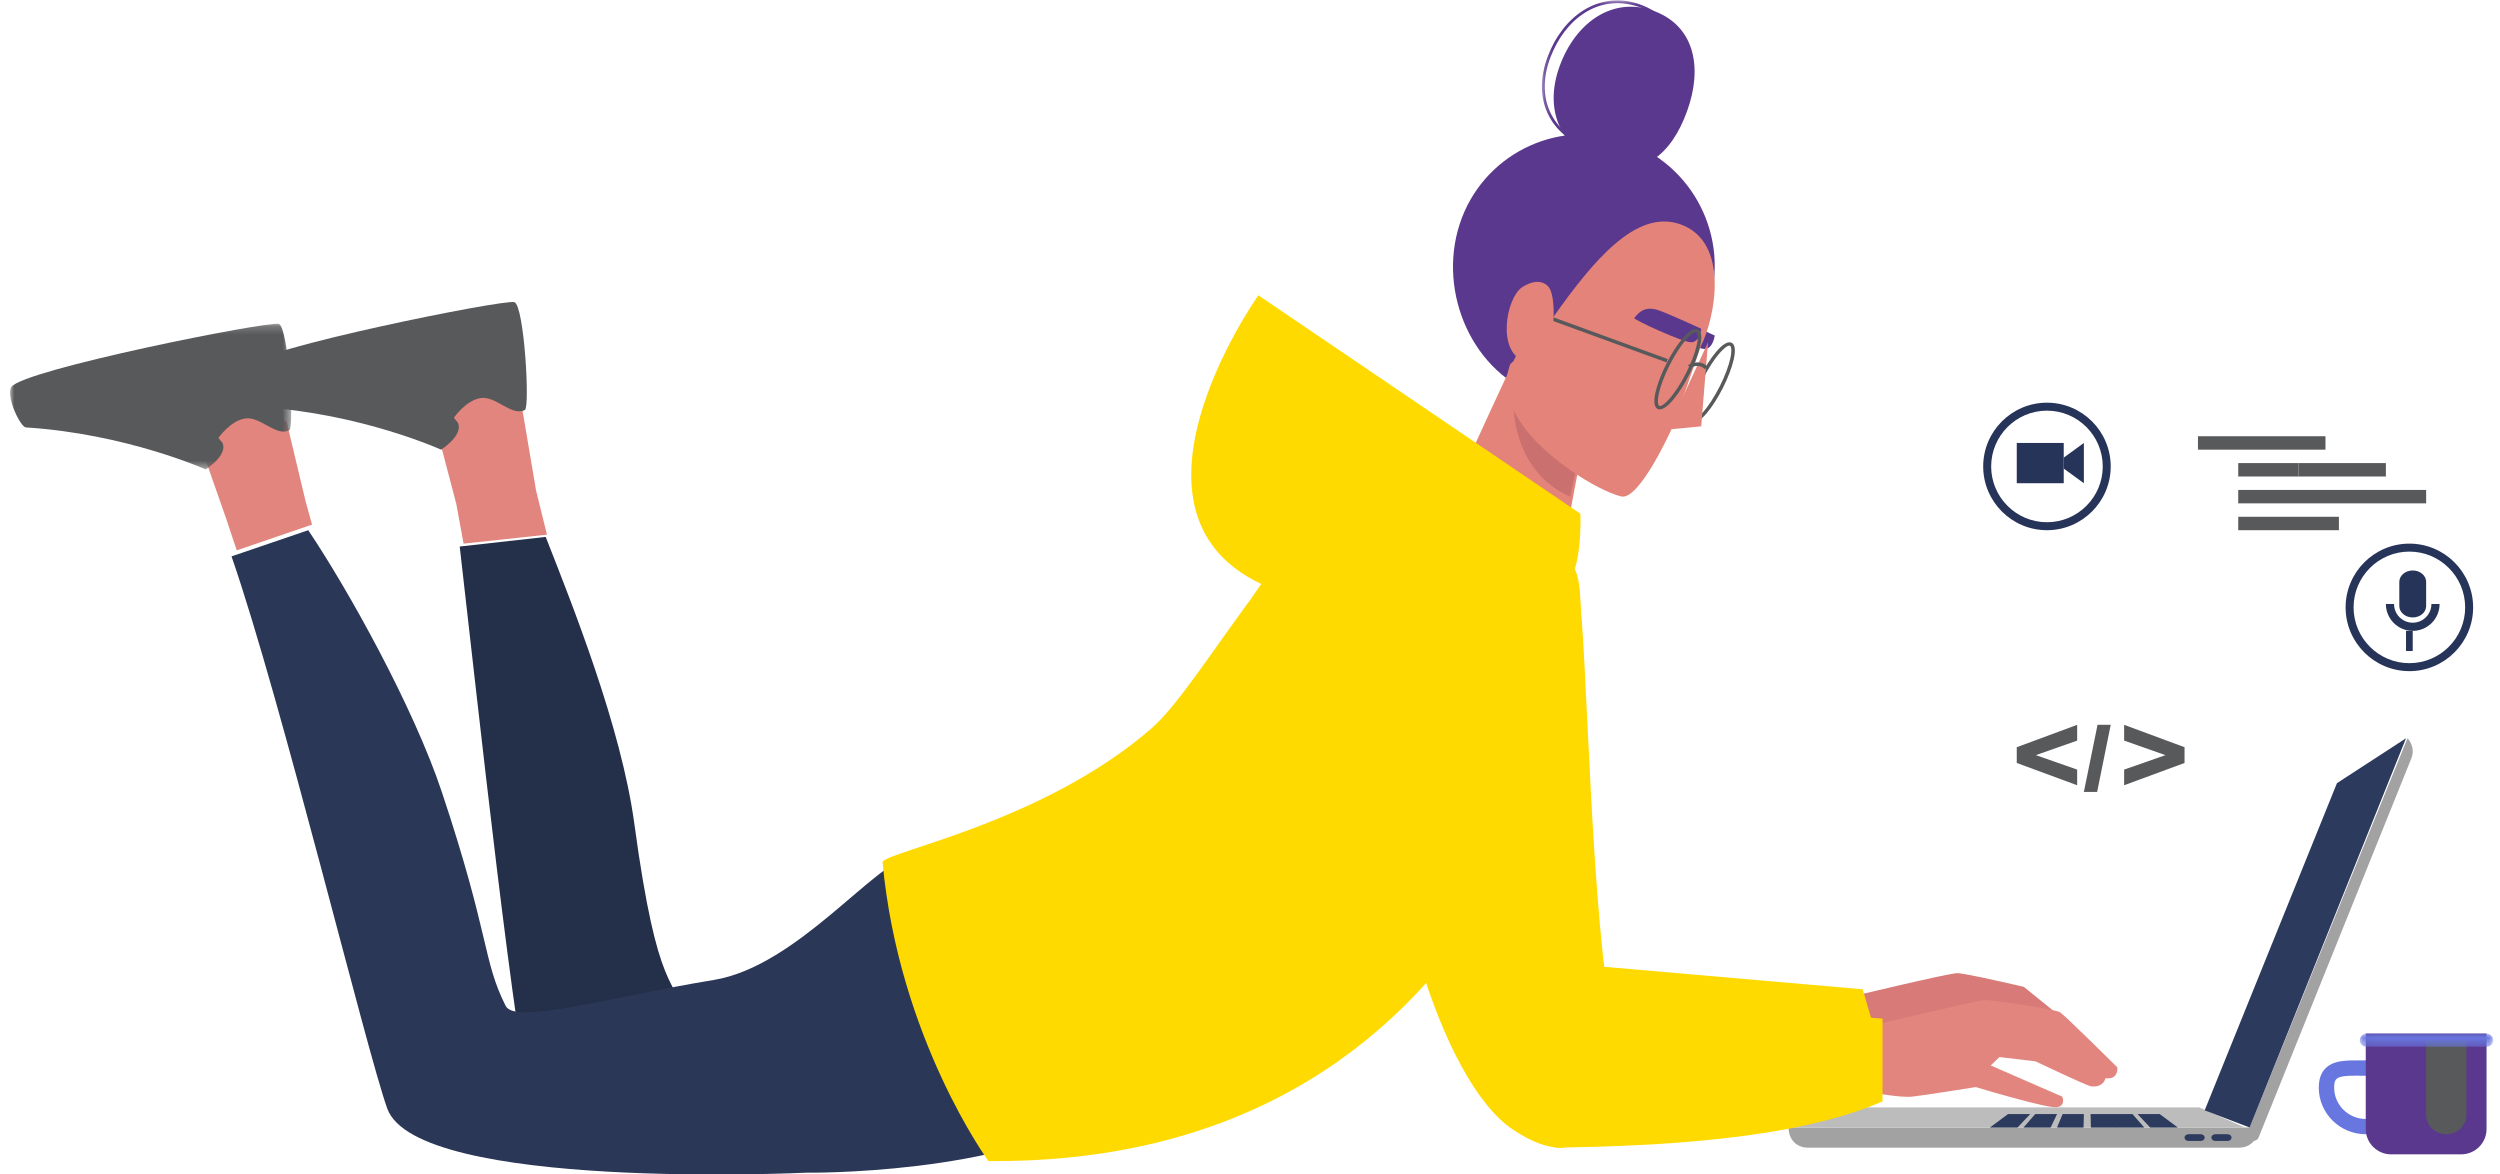 <?xml version="1.0" encoding="UTF-8"?>
<svg width="298px" height="140px" viewBox="0 0 298 140" version="1.1" xmlns="http://www.w3.org/2000/svg" xmlns:xlink="http://www.w3.org/1999/xlink">
    <title>Group 109</title>
    <defs>
        <polygon id="path-1" points="0.198 0.046 16.676 0.046 16.676 18.213 0.198 18.213"></polygon>
        <polygon id="path-3" points="0 0.19 33.512 0.19 33.512 17.554 0 17.554"></polygon>
        <polygon id="path-5" points="0.092 0.017 15.984 0.017 15.984 1.571 0.092 1.571"></polygon>
        <polygon id="path-7" points="0.397 140 296.397 140 296.397 0 0.397 0"></polygon>
    </defs>
    <g id="Page-1" stroke="none" stroke-width="1" fill="none" fill-rule="evenodd">
        <g id="1-Home" transform="translate(-409, -4041)">
            <g id="Group-109" transform="translate(409, 4041)">
                <path d="M220.397,118.86 C220.397,118.86 232.307,116 233.299,116 C234.292,116 241.239,117.634 241.239,117.634 L246.797,122.128 L222.184,125.6 L220.397,118.86 Z" id="Fill-1" fill="#D87A77"></path>
                <path d="M183.189,74.619 C184.22,81.586 187.471,102.441 190.291,115.161 L222.031,117.921 L224.397,126.004 C224.397,126.004 215.663,128.209 203.51,133.199 C197.572,135.638 191.988,134.23 183.695,130.174 C169.771,123.364 167.716,65.253 183.189,74.619" id="Fill-3" fill="#FFDA00"></path>
                <path d="M173.985,26.739 C171.338,34.929 175.555,44.602 183.744,47.294 C191.932,49.986 200.991,44.677 203.638,36.488 C206.284,28.298 201.791,19.477 193.603,16.785 C185.414,14.093 176.631,18.55 173.985,26.739" id="Fill-5" fill="#5A388D"></path>
                <path d="M173.197,58.83 C176.208,63.094 182.758,73.638 184.497,75.2 L189.197,50.298 L181.084,41.6 C181.084,41.6 174.965,54.686 173.197,58.83" id="Fill-7" fill="#E4837A"></path>
                <path d="M180.801,44.8 L189.197,49.93 L187.156,59.2 C180.084,56.067 179.848,47.614 180.801,44.8" id="Fill-9" fill="#CA706F"></path>
                <path d="M203.008,45.147 C202.401,46.352 201.952,47.539 201.743,48.488 C201.512,49.546 201.663,49.926 201.789,49.984 C201.794,49.986 201.799,49.988 201.804,49.989 C202.238,50.124 203.66,48.692 204.991,46.053 C205.598,44.848 206.048,43.661 206.256,42.712 C206.488,41.654 206.337,41.274 206.21,41.216 C206.205,41.214 206.2,41.212 206.196,41.21 C205.761,41.076 204.339,42.508 203.008,45.147 M201.605,50.349 C201.18,50.155 201.087,49.501 201.327,48.405 C201.542,47.425 202.003,46.205 202.625,44.971 C203.773,42.696 205.413,40.541 206.327,40.825 C206.35,40.832 206.373,40.841 206.394,40.851 C207.297,41.263 206.564,43.869 205.374,46.229 C204.227,48.504 202.586,50.659 201.672,50.375 C201.649,50.368 201.627,50.359 201.605,50.349" id="Fill-11" fill="#58595B"></path>
                <path d="M204.397,39.994 C204.397,39.994 199.902,37.9 198.977,37.683 C197.437,37.321 196.801,38.235 196.4,38.712 C196.262,38.876 202.211,41.633 203.209,41.6 C204.207,41.566 204.397,39.994 204.397,39.994" id="Fill-13" fill="#5A388D"></path>
                <path d="M185.168,37.777 C189.897,31.095 194.981,24.975 200.173,26.693 C206.285,28.714 204.446,37.9 202.757,41.228 C202.757,41.228 200.647,47.284 200.523,47.67 C200.186,48.717 199.743,49.958 199.207,51.235 C199.207,51.235 195.389,59.72 193.238,59.175 C190.29,58.428 184.013,54.472 181.337,50.456 C179.293,47.391 179.358,45.425 179.981,43.486 C180.071,43.204 182.3,41.657 183.709,39.771 C184.231,39.072 184.743,38.378 185.168,37.777" id="Fill-15" fill="#E4837A"></path>
                <path d="M202.797,39.194 C202.797,39.194 198.301,37.1 197.377,36.883 C195.837,36.521 195.201,37.434 194.8,37.912 C194.661,38.076 200.611,40.833 201.609,40.8 C202.607,40.766 202.797,39.194 202.797,39.194" id="Fill-17" fill="#5A388D"></path>
                <polygon id="Fill-19" fill="#E4837A" points="203.597 40.8 202.786 50.82 198.797 51.2"></polygon>
                <path d="M199.009,43.547 C198.401,44.752 197.952,45.939 197.743,46.888 C197.511,47.946 197.662,48.326 197.789,48.383 C197.794,48.386 197.799,48.388 197.804,48.389 C198.238,48.524 199.66,47.092 200.991,44.453 C201.599,43.248 202.048,42.062 202.256,41.112 C202.488,40.054 202.336,39.674 202.21,39.616 C202.206,39.614 202.201,39.612 202.196,39.611 C201.761,39.476 200.34,40.909 199.009,43.547 M197.605,48.749 C197.18,48.555 197.087,47.901 197.327,46.805 C197.542,45.825 198.002,44.605 198.626,43.371 C199.773,41.096 201.413,38.941 202.328,39.225 C202.35,39.232 202.373,39.241 202.394,39.251 C203.296,39.664 202.564,42.269 201.374,44.629 C200.227,46.904 198.587,49.059 197.672,48.775 C197.649,48.768 197.626,48.759 197.605,48.749" id="Fill-21" fill="#58595B"></path>
                <path d="M201.511,43.872 C201.857,43.634 202.271,43.556 202.647,43.659 C202.865,43.719 203.055,43.837 203.197,44 L203.597,43.755 C203.393,43.52 203.118,43.351 202.8,43.264 C202.268,43.118 201.669,43.225 201.197,43.55 L201.511,43.872 Z" id="Fill-23" fill="#58595B"></path>
                <polygon id="Fill-25" fill="#58595B" points="198.653 43.2 198.797 42.803 184.542 37.6 184.397 37.998"></polygon>
                <path d="M184.826,34.601 C184.514,33.836 183.398,32.993 181.462,34.222 C179.528,35.456 178.348,42.002 181.786,43.092 C185.225,44.182 185.676,36.691 184.826,34.601" id="Fill-27" fill="#E4837A"></path>
                <path d="M185.904,7.899 C183.98,13.2 186.092,17.713 190.908,19.464 C195.726,21.216 199.178,18.551 201.1,13.25 C203.024,7.949 201.925,3.047 197.109,1.295 C192.292,-0.456 187.827,2.599 185.904,7.899" id="Fill-29" fill="#5A388D"></path>
                <g id="Group-33" transform="translate(183.597, 0)">
                    <mask id="mask-2" fill="white">
                        <use xlink:href="#path-1"></use>
                    </mask>
                    <g id="Clip-32"></g>
                    <path d="M5.368,1.486 C3.566,2.598 2.089,4.508 1.205,6.863 C0.321,9.218 0.311,11.462 1.176,13.352 C2.027,15.211 3.664,16.611 5.91,17.401 C8.143,18.185 10.131,18.023 11.808,16.919 C13.333,15.914 14.57,14.167 15.485,11.724 C16.412,9.254 16.589,6.941 15.994,5.036 C15.37,3.038 13.904,1.581 11.753,0.825 C11.665,0.794 11.578,0.765 11.491,0.738 C9.365,0.067 7.247,0.325 5.368,1.486 M5.796,17.708 C3.46,16.886 1.757,15.426 0.868,13.484 C-0.032,11.516 -0.025,9.188 0.888,6.752 C1.797,4.329 3.323,2.361 5.187,1.21 C7.154,-0.004 9.371,-0.275 11.595,0.427 C11.686,0.456 11.778,0.487 11.868,0.519 C14.123,1.311 15.661,2.841 16.316,4.942 C16.932,6.915 16.754,9.299 15.802,11.836 C13.849,17.047 10.409,19.17 6.115,17.814 C6.009,17.781 5.902,17.746 5.796,17.708" id="Fill-31" fill="#5A388D" mask="url(#mask-2)"></path>
                </g>
                <path d="M81.902,121.917 C80.402,116.001 78.453,119.124 75.606,98.142 C74.047,86.651 68.229,72.101 65.048,64 L54.797,65.145 C56.888,83.248 61.501,126.234 63.718,133.518 C66.778,143.584 83.403,127.83 81.902,121.917" id="Fill-34" fill="#243049"></path>
                <path d="M125.546,123.787 C123.619,114.025 122.077,100.449 108.711,102.045 C104.419,102.558 95.09,115.164 85.102,116.807 C72.363,118.904 61.425,122.187 60.272,119.895 C57.531,114.461 58.406,111.601 52.655,94.372 C49.313,84.356 41.581,70.402 36.742,63.2 L27.597,66.32 C33.551,83.493 43.659,125.189 46.164,132.143 C49.715,142.012 96.111,139.785 96.111,139.785 C96.111,139.785 119.344,140.104 131.607,132.41 C135.041,130.256 126.211,127.165 125.546,123.787" id="Fill-36" fill="#2A3756"></path>
                <polygon id="Fill-38" fill="#E2857E" points="63.895 58.449 62.166 48.243 56.247 43.2 52.397 52.472 54.386 60.046 55.258 64.8 65.197 63.731"></polygon>
                <polygon id="Fill-40" fill="#E2857E" points="34.178 50.325 27.546 45.6 24.397 54.506 26.924 61.719 28.219 65.6 37.197 62.533 36.421 59.733"></polygon>
                <path d="M137.198,86.877 C143.877,81.099 155.237,57.879 167.323,55.26 C176.358,53.302 175.745,53.619 175.745,53.619 C175.745,53.619 184.477,60.428 187.818,68.073 C191.159,75.719 181.592,138.933 117.82,138.397 C117.82,138.397 107.128,123.773 105.197,102.73 C105.938,101.445 124.353,97.991 137.198,86.877" id="Fill-42" fill="#FFDA00"></path>
                <path d="M188.378,61.235 L149.998,35.2 C149.998,35.2 130.579,62.533 152.248,70.401 C166.708,75.651 179.963,75.57 185.848,71.104 C188.783,68.877 188.378,61.235 188.378,61.235" id="Fill-44" fill="#FFDA00"></path>
                <path d="M150.483,69.413 C150.483,69.413 163.988,74.791 175.597,68.8 C175.597,68.8 162.425,77.693 149.197,71.27 L150.483,69.413 Z" id="Fill-46" fill="#FFDA00"></path>
                <path d="M62.57,48.865 C63.181,48.542 62.49,36.402 61.313,36.018 C60.137,35.634 30.706,41.56 29.36,43.639 C28.654,44.731 30.432,48.486 31.084,48.527 C43.083,49.293 52.578,53.6 52.578,53.6 C52.578,53.6 55.255,51.905 54.587,50.392 L54.1,49.799 C54.1,49.799 55.564,47.655 57.367,47.439 C59.17,47.224 61.018,49.685 62.57,48.865" id="Fill-48" fill="#58595B"></path>
                <g id="Group-52" transform="translate(1.197, 38.4)">
                    <mask id="mask-4" fill="white">
                        <use xlink:href="#path-3"></use>
                    </mask>
                    <g id="Clip-51"></g>
                    <path d="M33.286,12.883 C33.896,12.564 33.206,0.587 32.032,0.208 C30.859,-0.171 1.505,5.675 0.163,7.727 C-0.542,8.804 1.231,12.508 1.882,12.549 C13.849,13.304 23.319,17.554 23.319,17.554 C23.319,17.554 25.99,15.882 25.323,14.389 L24.838,13.805 C24.838,13.805 26.297,11.689 28.096,11.476 C29.894,11.263 31.737,13.692 33.286,12.883" id="Fill-50" fill="#58595B" mask="url(#mask-4)"></path>
                </g>
                <path d="M188.206,70.4 C189.225,77.411 189.596,109.912 192.383,122.712 C192.383,122.712 192.996,136.624 186.053,136.798 C184.554,136.836 182.639,136.177 180.361,134.662 C171.678,128.89 164.505,103.94 165.251,86.022 C165.607,77.471 181.128,78.76 188.206,70.4" id="Fill-53" fill="#FFDA00"></path>
                <path d="M269.197,134.4 L269.197,134.4 C269.197,135.88 268.178,136.8 266.922,136.8 L215.472,136.8 C214.216,136.8 213.197,135.88 213.197,134.4 L269.197,134.4 Z" id="Fill-55" fill="#A3A2A2"></path>
                <polygon id="Fill-57" fill="#BCBCBC" points="267.597 134.4 262.149 132 219.04 132 213.197 134.4"></polygon>
                <path d="M287.431,90.403 L269.237,135.565 C268.893,136.412 267.597,135.761 267.597,135.761 L286.973,88 C287.566,88.622 287.775,89.555 287.431,90.403" id="Fill-59" fill="#A3A2A2"></path>
                <polygon id="Fill-61" fill="#2C3A5E" points="286.797 88 278.565 93.353 262.797 132.354 268.157 134.4"></polygon>
                <polygon id="Fill-63" fill="#2C3A5E" points="256.302 134.4 259.597 134.4 257.439 132.8 254.797 132.8"></polygon>
                <polygon id="Fill-65" fill="#2C3A5E" points="252.357 134.4 255.597 134.4 254.195 132.8 251.597 132.8"></polygon>
                <polygon id="Fill-67" fill="#2C3A5E" points="249.235 134.4 252.397 134.4 251.732 132.8 249.197 132.8"></polygon>
                <polygon id="Fill-69" fill="#2C3A5E" points="245.197 134.4 248.359 134.4 248.397 132.8 245.862 132.8"></polygon>
                <polygon id="Fill-71" fill="#2C3A5E" points="241.197 134.4 244.438 134.4 245.197 132.8 242.599 132.8"></polygon>
                <polygon id="Fill-73" fill="#2C3A5E" points="237.197 134.4 240.492 134.4 241.997 132.8 239.355 132.8"></polygon>
                <path d="M264.059,136 L265.536,136 C265.79,136 265.997,135.821 265.997,135.6 C265.997,135.379 265.79,135.2 265.536,135.2 L264.059,135.2 C263.804,135.2 263.597,135.379 263.597,135.6 C263.597,135.821 263.804,136 264.059,136" id="Fill-75" fill="#2C3A5E"></path>
                <path d="M260.859,136 L262.336,136 C262.59,136 262.797,135.821 262.797,135.6 C262.797,135.379 262.59,135.2 262.336,135.2 L260.859,135.2 C260.604,135.2 260.397,135.379 260.397,135.6 C260.397,135.821 260.604,136 260.859,136" id="Fill-77" fill="#2C3A5E"></path>
                <path d="M210.797,123.736 C210.797,123.736 221.033,122.526 221.572,122.53 C222.111,122.534 235.771,119.22 236.546,119.2 C237.321,119.18 244.974,120.298 245.549,120.656 C246.125,121.015 252.393,127.233 252.393,127.233 C252.393,127.233 252.552,128.769 250.97,128.514 C250.771,129.42 249.79,129.616 249.18,129.472 C248.531,129.319 242.629,126.512 242.629,126.512 L238.328,126.001 L237.296,127.004 L245.817,130.719 C245.817,130.719 246.276,131.687 245.289,131.968 C244.301,132.25 235.509,129.578 235.509,129.578 C235.509,129.578 229.295,130.579 227.874,130.725 C226.454,130.872 222.58,130.135 222.58,130.135 L211.305,134.4 L210.797,123.736 Z" id="Fill-79" fill="#E2857E"></path>
                <path d="M224.397,121.421 L224.397,131.291 C213.69,135.924 197.214,136.598 185.713,136.8 C181.184,136.879 185.334,118.4 185.334,118.4 L224.397,121.421 Z" id="Fill-81" fill="#FFDA00"></path>
                <path d="M282.602,128.224 C282.184,128.227 281.744,128.227 281.327,128.224 C281.133,128.222 280.943,128.221 280.757,128.221 C278.527,128.221 278.231,128.506 278.231,129.638 C278.231,131.701 279.92,133.379 281.997,133.379 C284.073,133.379 285.764,131.701 285.764,129.638 C285.764,128.588 285.552,128.221 283.177,128.221 C282.989,128.221 282.797,128.222 282.602,128.224 M276.397,129.638 C276.397,128.292 276.892,127.356 277.869,126.857 C278.693,126.435 279.748,126.4 280.757,126.4 C280.947,126.4 281.143,126.401 281.342,126.403 C281.748,126.407 282.179,126.407 282.587,126.403 C282.787,126.401 282.985,126.4 283.177,126.4 C284.722,126.4 287.597,126.4 287.597,129.638 C287.597,132.704 285.085,135.2 281.997,135.2 C278.909,135.2 276.397,132.704 276.397,129.638" id="Fill-83" fill="#6877E0"></path>
                <path d="M281.997,134.579 C281.997,136.247 283.359,137.6 285.04,137.6 L293.355,137.6 C295.036,137.6 296.397,136.247 296.397,134.579 L296.397,123.2 L281.997,123.2 L281.997,134.579 Z" id="Fill-85" fill="#5A388D"></path>
                <path d="M289.197,132.881 C289.197,134.162 290.272,135.2 291.597,135.2 C292.922,135.2 293.997,134.162 293.997,132.881 L293.997,124 L289.197,124 L289.197,132.881 Z" id="Fill-87" fill="#58595B"></path>
                <g id="Group-91" transform="translate(281.197, 123.2)">
                    <mask id="mask-6" fill="white">
                        <use xlink:href="#path-5"></use>
                    </mask>
                    <g id="Clip-90"></g>
                    <path d="M0.092,0.794 C0.092,1.223 0.439,1.571 0.869,1.571 L15.207,1.571 C15.636,1.571 15.984,1.223 15.984,0.794 C15.984,0.364 15.636,0.017 15.207,0.017 L0.869,0.017 C0.439,0.017 0.092,0.364 0.092,0.794" id="Fill-89" fill="#6877E0" mask="url(#mask-6)"></path>
                </g>
                <path d="M243.997,48.95 C240.331,48.95 237.347,51.933 237.347,55.6 C237.347,59.267 240.331,62.25 243.997,62.25 C247.664,62.25 250.647,59.267 250.647,55.6 C250.647,51.933 247.664,48.95 243.997,48.95 M243.997,63.2 C239.807,63.2 236.397,59.791 236.397,55.6 C236.397,51.409 239.807,48 243.997,48 C248.188,48 251.597,51.409 251.597,55.6 C251.597,59.791 248.188,63.2 243.997,63.2" id="Fill-92" fill="#273459"></path>
                <mask id="mask-8" fill="white">
                    <use xlink:href="#path-7"></use>
                </mask>
                <g id="Clip-95"></g>
                <polygon id="Fill-94" fill="#273459" mask="url(#mask-8)" points="240.397 57.6 245.997 57.6 245.997 52.8 240.397 52.8"></polygon>
                <polygon id="Fill-96" fill="#273459" mask="url(#mask-8)" points="248.397 57.6 245.997 55.853 245.997 54.548 248.397 52.8"></polygon>
                <polygon id="Fill-97" fill="#58595B" mask="url(#mask-8)" points="261.997 53.6 277.197 53.6 277.197 52 261.997 52"></polygon>
                <polygon id="Fill-98" fill="#58595B" mask="url(#mask-8)" points="273.997 56.8 284.397 56.8 284.397 55.2 273.997 55.2"></polygon>
                <polygon id="Fill-99" fill="#58595B" mask="url(#mask-8)" points="273.997 55.2 266.797 55.2 266.797 56.8 273.997 56.8"></polygon>
                <polygon id="Fill-100" fill="#58595B" mask="url(#mask-8)" points="266.797 60 289.197 60 289.197 58.4 266.797 58.4"></polygon>
                <polygon id="Fill-101" fill="#58595B" mask="url(#mask-8)" points="266.797 63.2 278.797 63.2 278.797 61.6 266.797 61.6"></polygon>
                <polygon id="Fill-102" fill="#58595B" mask="url(#mask-8)" points="242.673 90.013 247.597 91.734 247.597 93.6 240.397 90.946 240.397 89.067 247.597 86.4 247.597 88.279"></polygon>
                <polygon id="Fill-103" fill="#58595B" mask="url(#mask-8)" points="260.397 90.946 253.197 93.6 253.197 91.734 258.121 90.013 253.197 88.279 253.197 86.4 260.397 89.067"></polygon>
                <polygon id="Fill-104" fill="#58595B" mask="url(#mask-8)" points="248.397 94.4 249.978 94.4 251.597 86.4 250.027 86.4"></polygon>
                <path d="M287.197,65.75 C283.53,65.75 280.547,68.733 280.547,72.4 C280.547,76.067 283.53,79.05 287.197,79.05 C290.864,79.05 293.847,76.067 293.847,72.4 C293.847,68.733 290.864,65.75 287.197,65.75 M287.197,80 C283.007,80 279.597,76.591 279.597,72.4 C279.597,68.209 283.007,64.8 287.197,64.8 C291.388,64.8 294.797,68.209 294.797,72.4 C294.797,76.591 291.388,80 287.197,80" id="Fill-105" fill="#273459" mask="url(#mask-8)"></path>
                <path d="M289.197,72.241 C289.197,72.992 288.481,73.6 287.597,73.6 C286.714,73.6 285.997,72.992 285.997,72.241 L285.997,69.359 C285.997,68.608 286.714,68 287.597,68 C288.481,68 289.197,68.608 289.197,69.359 L289.197,72.241 Z" id="Fill-106" fill="#273459" mask="url(#mask-8)"></path>
                <path d="M287.597,75.2 C285.833,75.2 284.397,73.764 284.397,72 L285.371,72 C285.371,73.228 286.369,74.227 287.597,74.227 C288.825,74.227 289.824,73.228 289.824,72 L290.797,72 C290.797,73.764 289.362,75.2 287.597,75.2" id="Fill-107" fill="#273459" mask="url(#mask-8)"></path>
                <polygon id="Fill-108" fill="#273459" mask="url(#mask-8)" points="286.797 77.6 286.797 75.2 287.597 75.2 287.597 77.6"></polygon>
            </g>
        </g>
    </g>
</svg>